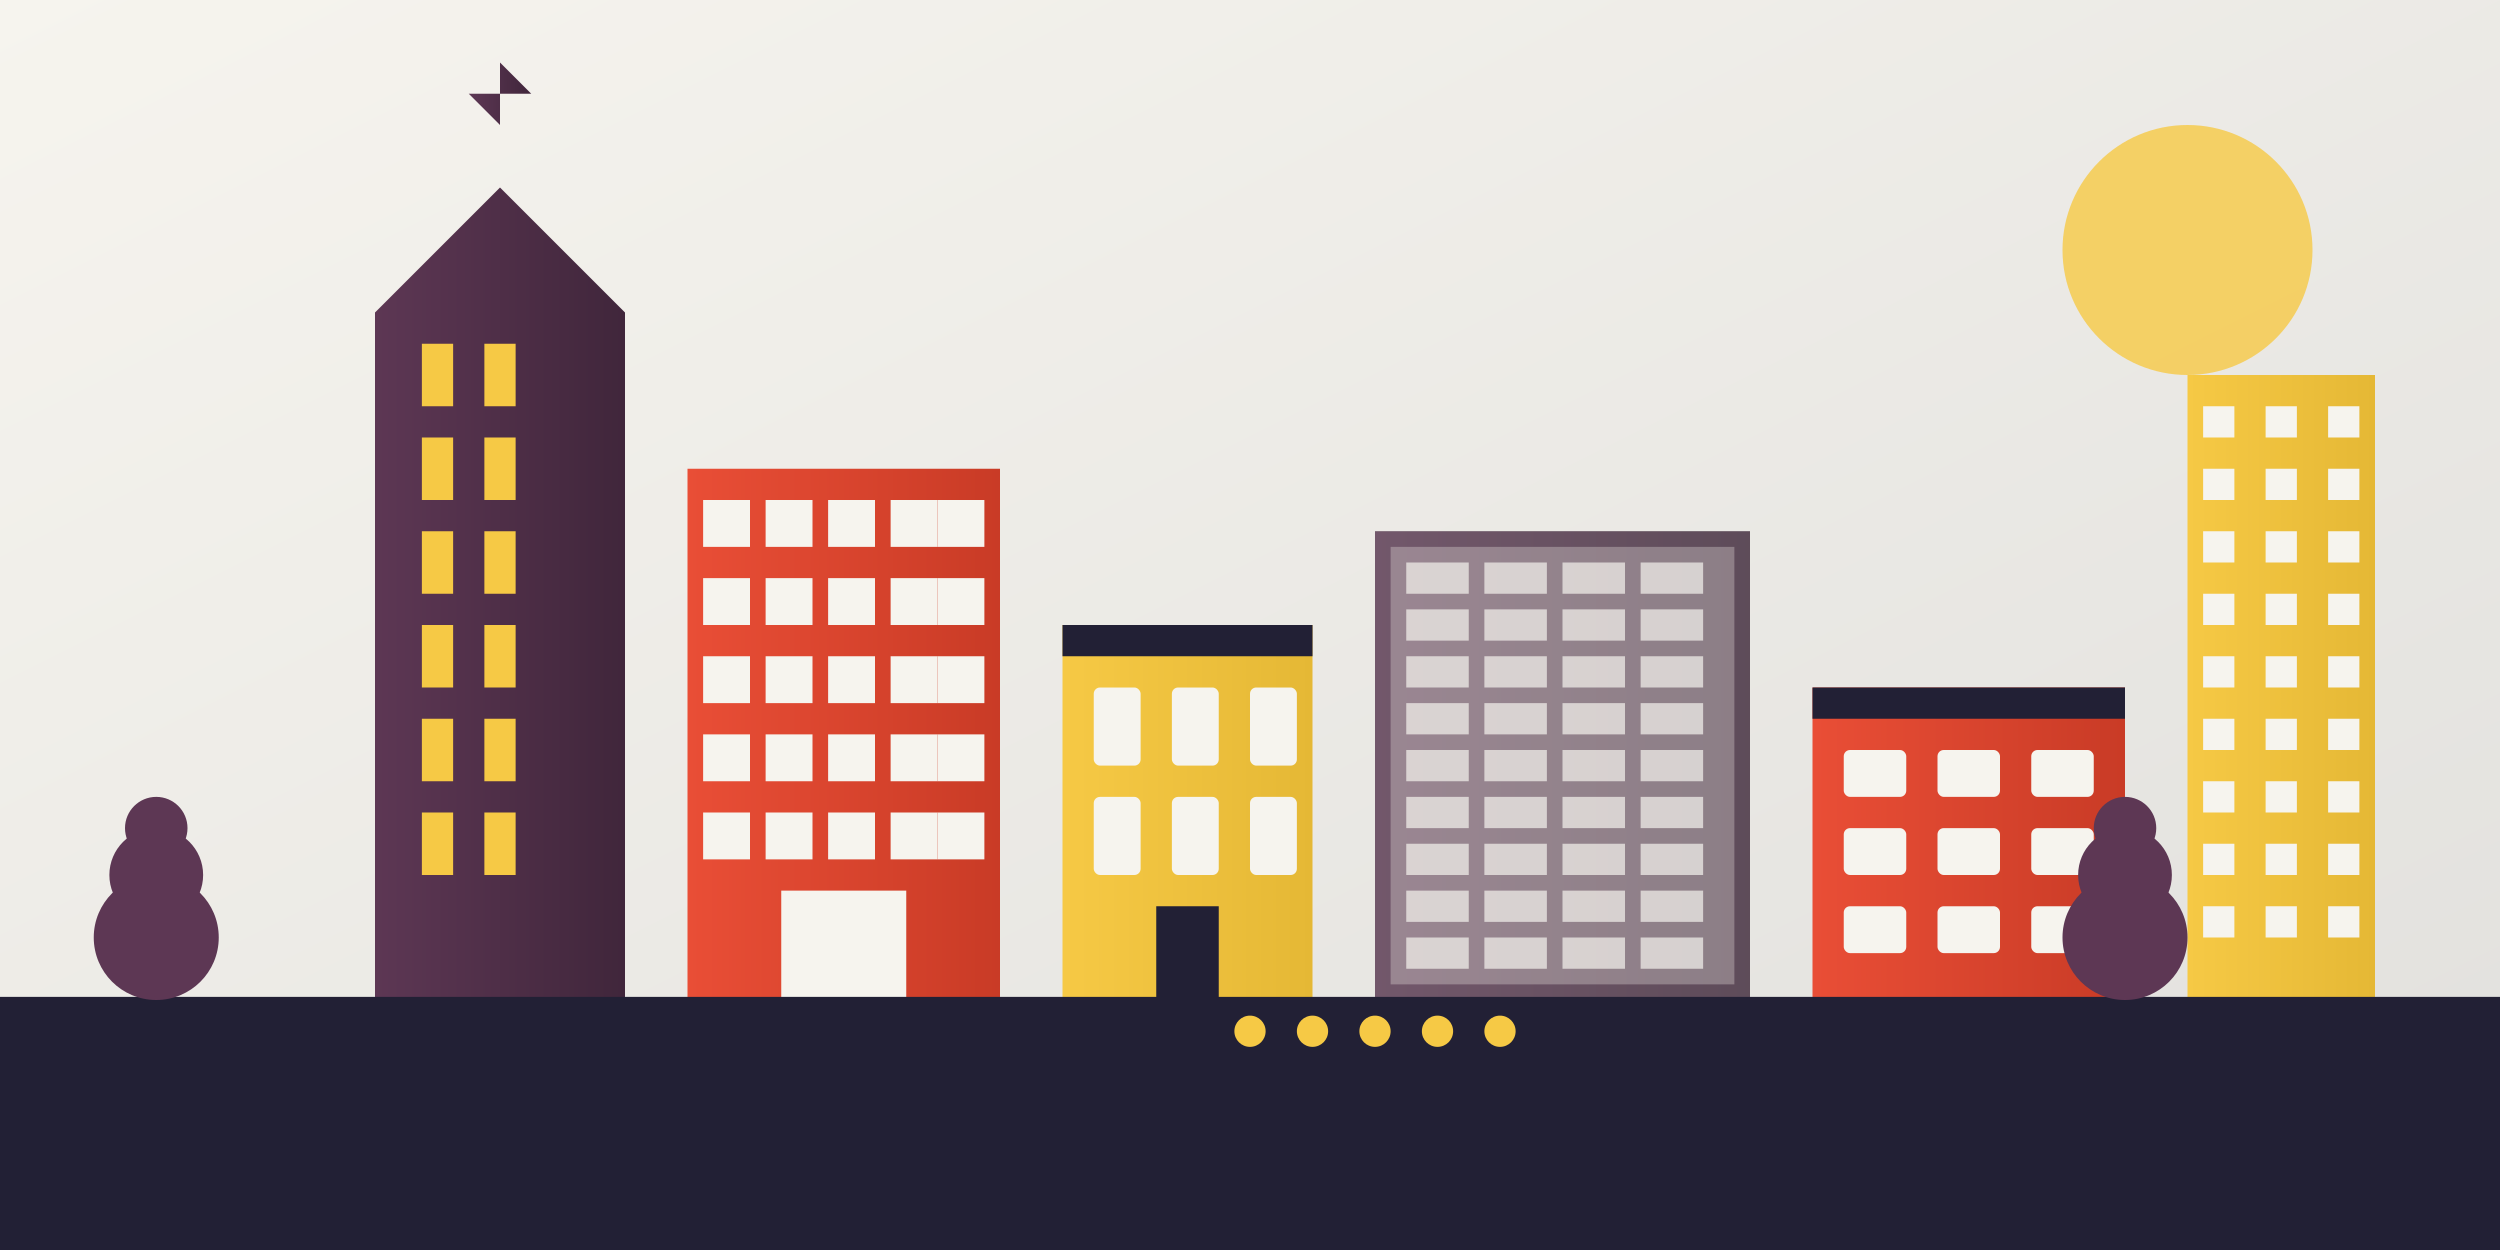 <svg xmlns="http://www.w3.org/2000/svg" viewBox="0 0 800 400" width="800" height="400">
  <!-- Background gradient -->
  <defs>
    <linearGradient id="skyGradient" x1="0%" y1="0%" x2="100%" y2="100%">
      <stop offset="0%" stop-color="#f6f4ee" />
      <stop offset="100%" stop-color="#e1e0dd" />
    </linearGradient>
    <linearGradient id="buildingGradient1" x1="0%" y1="0%" x2="100%" y2="0%">
      <stop offset="0%" stop-color="#5d3754" />
      <stop offset="100%" stop-color="#40263b" />
    </linearGradient>
    <linearGradient id="buildingGradient2" x1="0%" y1="0%" x2="100%" y2="0%">
      <stop offset="0%" stop-color="#e94e36" />
      <stop offset="100%" stop-color="#c93b26" />
    </linearGradient>
    <linearGradient id="buildingGradient3" x1="0%" y1="0%" x2="100%" y2="0%">
      <stop offset="0%" stop-color="#f6c945" />
      <stop offset="100%" stop-color="#e5b835" />
    </linearGradient>
  </defs>
  
  <!-- Sky background -->
  <rect width="800" height="400" fill="url(#skyGradient)" />
  
  <!-- Sun -->
  <circle cx="700" cy="80" r="40" fill="#f6c945" opacity="0.8" />
  
  <!-- Ground -->
  <rect x="0" y="320" width="800" height="80" fill="#222035" />
  
  <!-- Stylized skyline of Warsaw with retro buildings -->
  
  <!-- Building 1 - Palace of Culture -->
  <polygon points="120,320 200,320 200,100 160,60 120,100" fill="url(#buildingGradient1)" />
  <rect x="135" y="110" width="10" height="20" fill="#f6c945" />
  <rect x="155" y="110" width="10" height="20" fill="#f6c945" />
  <rect x="135" y="140" width="10" height="20" fill="#f6c945" />
  <rect x="155" y="140" width="10" height="20" fill="#f6c945" />
  <rect x="135" y="170" width="10" height="20" fill="#f6c945" />
  <rect x="155" y="170" width="10" height="20" fill="#f6c945" />
  <rect x="135" y="200" width="10" height="20" fill="#f6c945" />
  <rect x="155" y="200" width="10" height="20" fill="#f6c945" />
  <rect x="135" y="230" width="10" height="20" fill="#f6c945" />
  <rect x="155" y="230" width="10" height="20" fill="#f6c945" />
  <rect x="135" y="260" width="10" height="20" fill="#f6c945" />
  <rect x="155" y="260" width="10" height="20" fill="#f6c945" />
  <polygon points="160,60 160,40 150,30 170,30 160,20" fill="url(#buildingGradient1)" />
  
  <!-- Building 2 - Modern Apartment Building -->
  <rect x="220" y="150" width="100" height="170" fill="url(#buildingGradient2)" />
  <rect x="225" y="160" width="15" height="15" fill="#f6f4ee" />
  <rect x="245" y="160" width="15" height="15" fill="#f6f4ee" />
  <rect x="265" y="160" width="15" height="15" fill="#f6f4ee" />
  <rect x="285" y="160" width="15" height="15" fill="#f6f4ee" />
  <rect x="300" y="160" width="15" height="15" fill="#f6f4ee" />
  
  <rect x="225" y="185" width="15" height="15" fill="#f6f4ee" />
  <rect x="245" y="185" width="15" height="15" fill="#f6f4ee" />
  <rect x="265" y="185" width="15" height="15" fill="#f6f4ee" />
  <rect x="285" y="185" width="15" height="15" fill="#f6f4ee" />
  <rect x="300" y="185" width="15" height="15" fill="#f6f4ee" />
  
  <rect x="225" y="210" width="15" height="15" fill="#f6f4ee" />
  <rect x="245" y="210" width="15" height="15" fill="#f6f4ee" />
  <rect x="265" y="210" width="15" height="15" fill="#f6f4ee" />
  <rect x="285" y="210" width="15" height="15" fill="#f6f4ee" />
  <rect x="300" y="210" width="15" height="15" fill="#f6f4ee" />
  
  <rect x="225" y="235" width="15" height="15" fill="#f6f4ee" />
  <rect x="245" y="235" width="15" height="15" fill="#f6f4ee" />
  <rect x="265" y="235" width="15" height="15" fill="#f6f4ee" />
  <rect x="285" y="235" width="15" height="15" fill="#f6f4ee" />
  <rect x="300" y="235" width="15" height="15" fill="#f6f4ee" />
  
  <rect x="225" y="260" width="15" height="15" fill="#f6f4ee" />
  <rect x="245" y="260" width="15" height="15" fill="#f6f4ee" />
  <rect x="265" y="260" width="15" height="15" fill="#f6f4ee" />
  <rect x="285" y="260" width="15" height="15" fill="#f6f4ee" />
  <rect x="300" y="260" width="15" height="15" fill="#f6f4ee" />
  
  <rect x="250" y="285" width="40" height="35" fill="#f6f4ee" />
  
  <!-- Building 3 - Historic Townhouse -->
  <rect x="340" y="200" width="80" height="120" fill="url(#buildingGradient3)" />
  <rect x="340" y="200" width="80" height="10" fill="#222035" />
  
  <rect x="350" y="220" width="15" height="25" fill="#f6f4ee" rx="2" ry="2" />
  <rect x="375" y="220" width="15" height="25" fill="#f6f4ee" rx="2" ry="2" />
  <rect x="400" y="220" width="15" height="25" fill="#f6f4ee" rx="2" ry="2" />
  
  <rect x="350" y="255" width="15" height="25" fill="#f6f4ee" rx="2" ry="2" />
  <rect x="375" y="255" width="15" height="25" fill="#f6f4ee" rx="2" ry="2" />
  <rect x="400" y="255" width="15" height="25" fill="#f6f4ee" rx="2" ry="2" />
  
  <rect x="370" y="290" width="20" height="30" fill="#222035" />
  
  <!-- Building 4 - Contemporary Office Building -->
  <rect x="440" y="170" width="120" height="150" fill="#a6a5a2" />
  <rect x="440" y="170" width="120" height="150" fill="url(#buildingGradient1)" opacity="0.7" />
  
  <!-- Glass windows pattern -->
  <rect x="445" y="175" width="110" height="140" fill="#f6f4ee" opacity="0.3" />
  
  <!-- Window patterns -->
  <rect x="450" y="180" width="20" height="10" fill="#f6f4ee" opacity="0.7" />
  <rect x="475" y="180" width="20" height="10" fill="#f6f4ee" opacity="0.7" />
  <rect x="500" y="180" width="20" height="10" fill="#f6f4ee" opacity="0.7" />
  <rect x="525" y="180" width="20" height="10" fill="#f6f4ee" opacity="0.7" />
  
  <rect x="450" y="195" width="20" height="10" fill="#f6f4ee" opacity="0.7" />
  <rect x="475" y="195" width="20" height="10" fill="#f6f4ee" opacity="0.7" />
  <rect x="500" y="195" width="20" height="10" fill="#f6f4ee" opacity="0.7" />
  <rect x="525" y="195" width="20" height="10" fill="#f6f4ee" opacity="0.7" />
  
  <rect x="450" y="210" width="20" height="10" fill="#f6f4ee" opacity="0.7" />
  <rect x="475" y="210" width="20" height="10" fill="#f6f4ee" opacity="0.7" />
  <rect x="500" y="210" width="20" height="10" fill="#f6f4ee" opacity="0.7" />
  <rect x="525" y="210" width="20" height="10" fill="#f6f4ee" opacity="0.7" />
  
  <rect x="450" y="225" width="20" height="10" fill="#f6f4ee" opacity="0.7" />
  <rect x="475" y="225" width="20" height="10" fill="#f6f4ee" opacity="0.7" />
  <rect x="500" y="225" width="20" height="10" fill="#f6f4ee" opacity="0.7" />
  <rect x="525" y="225" width="20" height="10" fill="#f6f4ee" opacity="0.7" />
  
  <rect x="450" y="240" width="20" height="10" fill="#f6f4ee" opacity="0.7" />
  <rect x="475" y="240" width="20" height="10" fill="#f6f4ee" opacity="0.7" />
  <rect x="500" y="240" width="20" height="10" fill="#f6f4ee" opacity="0.7" />
  <rect x="525" y="240" width="20" height="10" fill="#f6f4ee" opacity="0.7" />
  
  <rect x="450" y="255" width="20" height="10" fill="#f6f4ee" opacity="0.7" />
  <rect x="475" y="255" width="20" height="10" fill="#f6f4ee" opacity="0.7" />
  <rect x="500" y="255" width="20" height="10" fill="#f6f4ee" opacity="0.7" />
  <rect x="525" y="255" width="20" height="10" fill="#f6f4ee" opacity="0.7" />
  
  <rect x="450" y="270" width="20" height="10" fill="#f6f4ee" opacity="0.7" />
  <rect x="475" y="270" width="20" height="10" fill="#f6f4ee" opacity="0.7" />
  <rect x="500" y="270" width="20" height="10" fill="#f6f4ee" opacity="0.7" />
  <rect x="525" y="270" width="20" height="10" fill="#f6f4ee" opacity="0.7" />
  
  <rect x="450" y="285" width="20" height="10" fill="#f6f4ee" opacity="0.7" />
  <rect x="475" y="285" width="20" height="10" fill="#f6f4ee" opacity="0.7" />
  <rect x="500" y="285" width="20" height="10" fill="#f6f4ee" opacity="0.7" />
  <rect x="525" y="285" width="20" height="10" fill="#f6f4ee" opacity="0.7" />
  
  <rect x="450" y="300" width="20" height="10" fill="#f6f4ee" opacity="0.7" />
  <rect x="475" y="300" width="20" height="10" fill="#f6f4ee" opacity="0.7" />
  <rect x="500" y="300" width="20" height="10" fill="#f6f4ee" opacity="0.7" />
  <rect x="525" y="300" width="20" height="10" fill="#f6f4ee" opacity="0.7" />
  
  <!-- Building 5 - Luxury Residential Building -->
  <rect x="580" y="220" width="100" height="100" fill="url(#buildingGradient2)" />
  <rect x="580" y="220" width="100" height="10" fill="#222035" />
  
  <rect x="590" y="240" width="20" height="15" fill="#f6f4ee" rx="2" ry="2" />
  <rect x="620" y="240" width="20" height="15" fill="#f6f4ee" rx="2" ry="2" />
  <rect x="650" y="240" width="20" height="15" fill="#f6f4ee" rx="2" ry="2" />
  
  <rect x="590" y="265" width="20" height="15" fill="#f6f4ee" rx="2" ry="2" />
  <rect x="620" y="265" width="20" height="15" fill="#f6f4ee" rx="2" ry="2" />
  <rect x="650" y="265" width="20" height="15" fill="#f6f4ee" rx="2" ry="2" />
  
  <rect x="590" y="290" width="20" height="15" fill="#f6f4ee" rx="2" ry="2" />
  <rect x="620" y="290" width="20" height="15" fill="#f6f4ee" rx="2" ry="2" />
  <rect x="650" y="290" width="20" height="15" fill="#f6f4ee" rx="2" ry="2" />
  
  <!-- Building 6 - Modern Tower -->
  <rect x="700" y="120" width="60" height="200" fill="url(#buildingGradient3)" />
  
  <!-- Windows pattern for tower -->
  <rect x="705" y="130" width="10" height="10" fill="#f6f4ee" />
  <rect x="725" y="130" width="10" height="10" fill="#f6f4ee" />
  <rect x="745" y="130" width="10" height="10" fill="#f6f4ee" />
  
  <rect x="705" y="150" width="10" height="10" fill="#f6f4ee" />
  <rect x="725" y="150" width="10" height="10" fill="#f6f4ee" />
  <rect x="745" y="150" width="10" height="10" fill="#f6f4ee" />
  
  <rect x="705" y="170" width="10" height="10" fill="#f6f4ee" />
  <rect x="725" y="170" width="10" height="10" fill="#f6f4ee" />
  <rect x="745" y="170" width="10" height="10" fill="#f6f4ee" />
  
  <rect x="705" y="190" width="10" height="10" fill="#f6f4ee" />
  <rect x="725" y="190" width="10" height="10" fill="#f6f4ee" />
  <rect x="745" y="190" width="10" height="10" fill="#f6f4ee" />
  
  <rect x="705" y="210" width="10" height="10" fill="#f6f4ee" />
  <rect x="725" y="210" width="10" height="10" fill="#f6f4ee" />
  <rect x="745" y="210" width="10" height="10" fill="#f6f4ee" />
  
  <rect x="705" y="230" width="10" height="10" fill="#f6f4ee" />
  <rect x="725" y="230" width="10" height="10" fill="#f6f4ee" />
  <rect x="745" y="230" width="10" height="10" fill="#f6f4ee" />
  
  <rect x="705" y="250" width="10" height="10" fill="#f6f4ee" />
  <rect x="725" y="250" width="10" height="10" fill="#f6f4ee" />
  <rect x="745" y="250" width="10" height="10" fill="#f6f4ee" />
  
  <rect x="705" y="270" width="10" height="10" fill="#f6f4ee" />
  <rect x="725" y="270" width="10" height="10" fill="#f6f4ee" />
  <rect x="745" y="270" width="10" height="10" fill="#f6f4ee" />
  
  <rect x="705" y="290" width="10" height="10" fill="#f6f4ee" />
  <rect x="725" y="290" width="10" height="10" fill="#f6f4ee" />
  <rect x="745" y="290" width="10" height="10" fill="#f6f4ee" />
  
  <!-- Decorative elements -->
  <line x1="0" y1="320" x2="800" y2="320" stroke="#222035" stroke-width="2" />
  
  <!-- Trees and decorative elements -->
  <circle cx="50" cy="300" r="20" fill="#5d3754" />
  <circle cx="50" cy="280" r="15" fill="#5d3754" />
  <circle cx="50" cy="265" r="10" fill="#5d3754" />
  
  <circle cx="680" cy="300" r="20" fill="#5d3754" />
  <circle cx="680" cy="280" r="15" fill="#5d3754" />
  <circle cx="680" cy="265" r="10" fill="#5d3754" />
  
  <circle cx="400" cy="330" r="5" fill="#f6c945" />
  <circle cx="420" cy="330" r="5" fill="#f6c945" />
  <circle cx="440" cy="330" r="5" fill="#f6c945" />
  <circle cx="460" cy="330" r="5" fill="#f6c945" />
  <circle cx="480" cy="330" r="5" fill="#f6c945" />
</svg>
